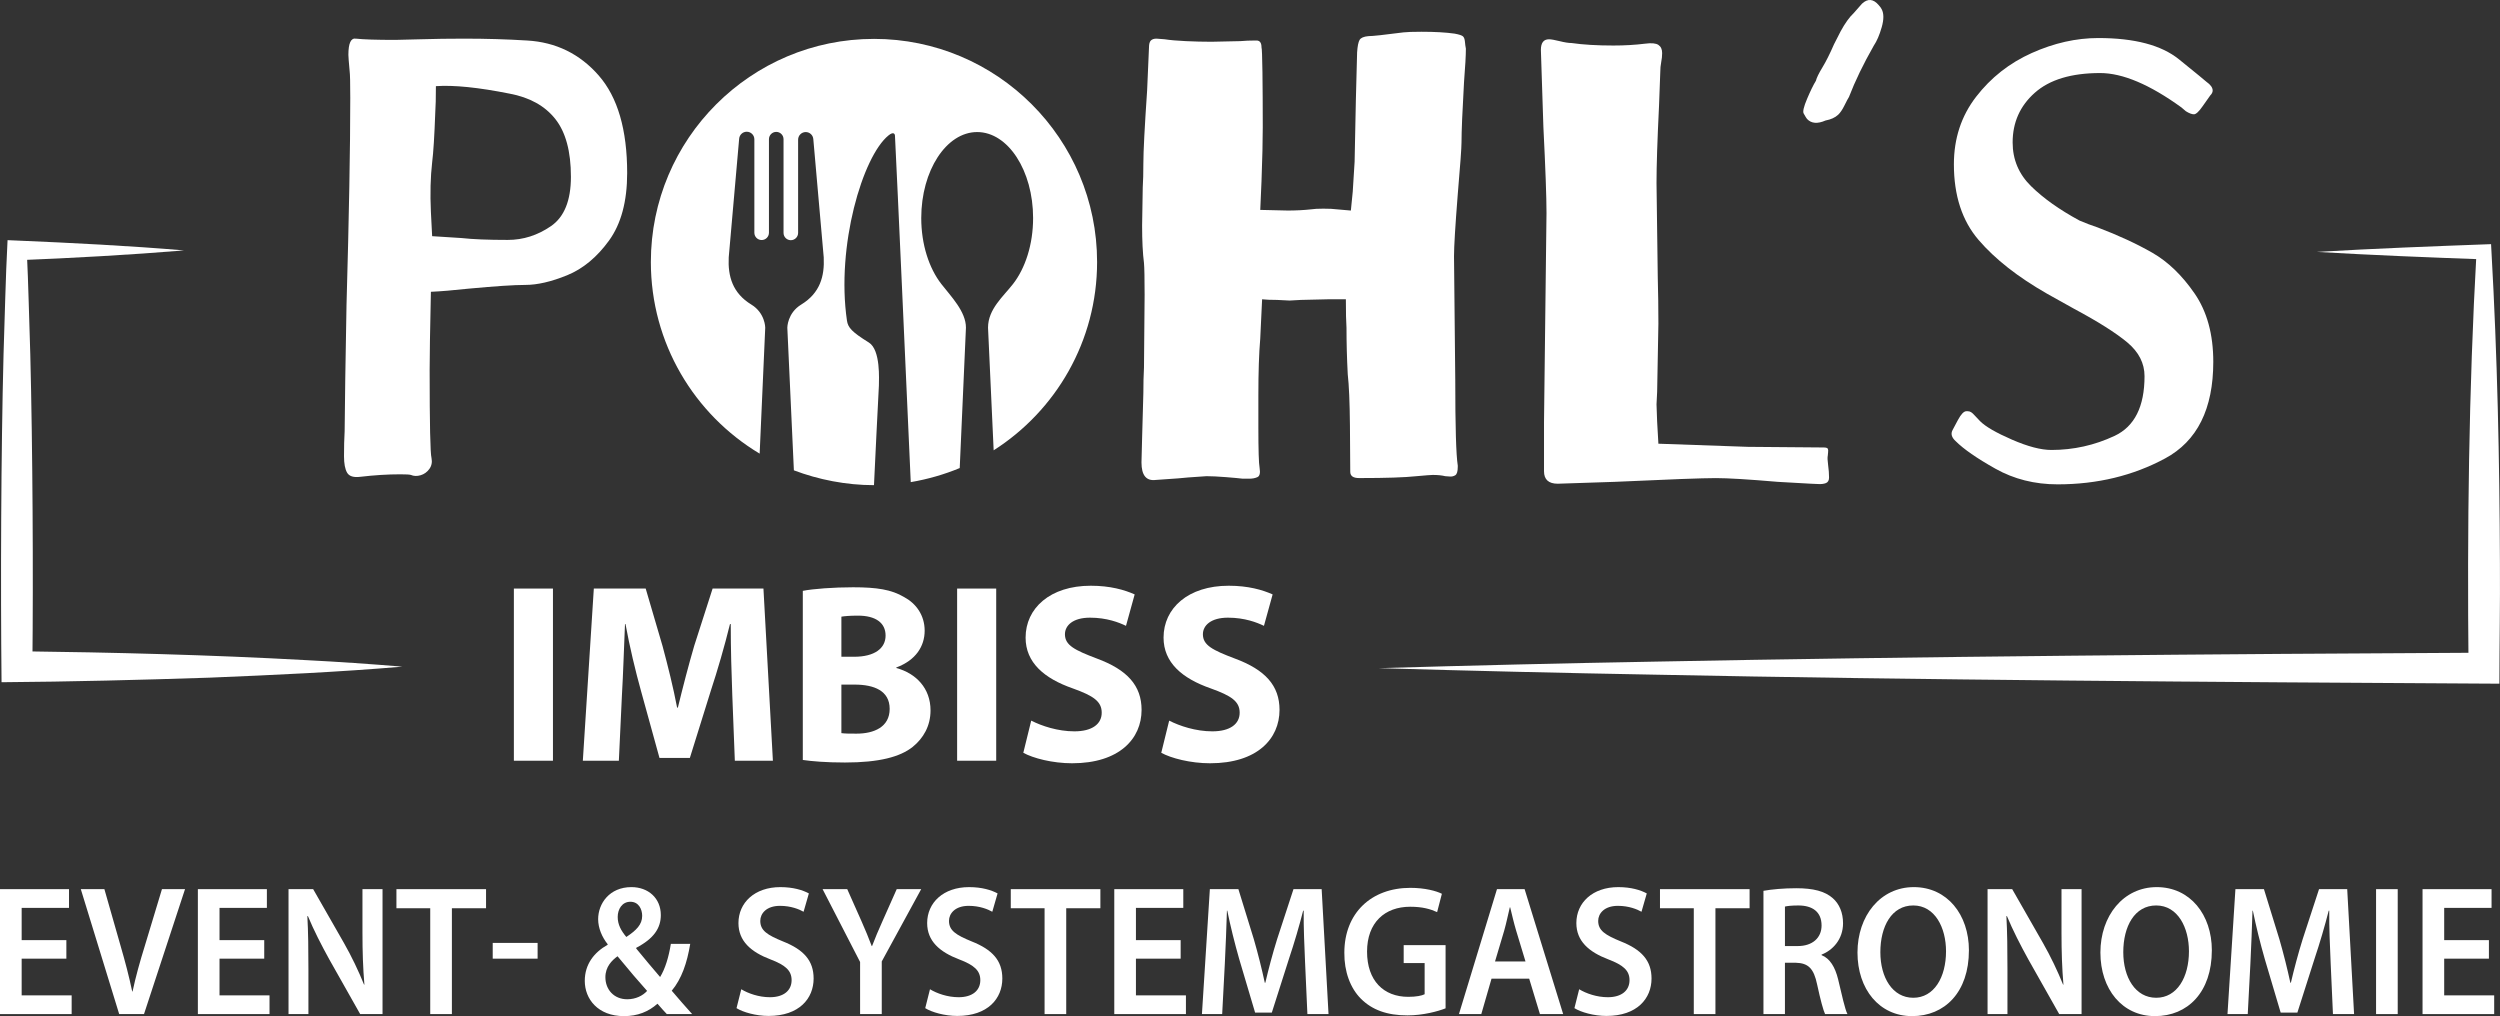 <svg xmlns="http://www.w3.org/2000/svg" id="Ebene_2" data-name="Ebene 2" viewBox="0 0 3724.73 1513.92"><rect x="0" y="0" width="3724.73" height="1513.92" fill="#333333" stroke="none"/><defs><style>      .cls-1 {        fill-rule: evenodd;      }      .cls-1, .cls-2 {        fill: #fff;        stroke-width: 0px;      }    </style></defs><g id="Ebene_1-2" data-name="Ebene 1"><g id="Ebene-1"><path class="cls-2" d="m820.81,336.97c19.86-13.65,29.8-38.18,29.8-73.57,0-37.86-7.77-66.59-23.29-86.14-15.52-19.56-38.19-32.14-67.98-37.73-46.56-9.3-83.21-13.03-109.89-11.17,0,17.39-.32,30.43-.93,39.12-1.25,34.77-2.79,59.6-4.66,74.5-2.49,21.74-3.11,46.26-1.86,73.57l1.86,36.32,43.77,2.79c16.77,1.87,39.73,2.79,68.92,2.79,22.96,0,44.38-6.82,64.26-20.49m71.25-224.44c28.24,32.29,42.37,80.71,42.37,145.28,0,42.23-9.01,75.75-27.01,100.58-18.01,24.84-38.8,42.07-62.39,51.69-23.6,9.63-44.4,14.43-62.39,14.43-16.77,0-45.03,1.86-84.75,5.59-22.98,2.48-41.6,4.04-55.88,4.65-1.25,57.13-1.87,95.92-1.87,116.41,0,80.71.93,124.49,2.79,131.31,1.23,6.21.14,11.64-3.26,16.3-3.42,4.65-7.76,7.77-13.04,9.31-5.28,1.55-10.1,1.4-14.43-.47-1.87-.61-7.15-.93-15.83-.93-18.63,0-38.5,1.24-59.61,3.72-9.93,1.25-16.45-.78-19.55-6.06-3.11-5.26-4.66-13.5-4.66-24.67,0-13.65.31-26.08.94-37.25l.93-78.23,1.86-109.89c3.72-131.62,5.59-234.36,5.59-308.25,0-22.35-.32-35.7-.93-40.04-1.25-13.65-1.87-21.73-1.87-24.21,0-17.38,3.72-25.45,11.18-24.21,11.18,1.25,30.73,1.87,58.67,1.87,4.97,0,17.7-.31,38.19-.94,20.49-.61,41.9-.93,64.25-.93,32.9,0,64.27.93,94.07,2.79,42.83,2.49,78.37,19.88,106.63,52.15"></path><path class="cls-2" d="m1917.65,313.69c13.04,0,25.14-.61,36.32-1.86,3.72-.62,9.62-.94,17.69-.94,8.69,0,15.21.32,19.56.94l21.42,1.86,2.79-27.94,2.79-44.7,1.86-91.28,1.87-71.71c.61-9.31,1.86-15.5,3.72-18.63,1.87-3.1,6.2-4.96,13.04-5.59,6.2,0,23.59-1.86,52.15-5.59,4.97-.6,13.97-.93,27.01-.93,19.87,0,36.32.93,49.36,2.79,6.83,1.25,11.02,2.65,12.58,4.19,1.54,1.56,2.47,4.19,2.79,7.92.31,3.72.77,7.14,1.4,10.24,0,9.94-.93,26.7-2.79,50.3-2.49,43.46-3.72,73.27-3.72,89.4,0,8.08-1.87,33.84-5.59,77.3-3.73,47.19-5.59,77.93-5.59,92.2l1.86,184.4c0,69.53,1.24,112.08,3.73,127.58v1.87c0,6.83-1.25,11.03-3.73,12.57-2.48,1.56-5.27,2.18-8.37,1.87-3.11-.31-5.28-.47-6.52-.47-4.98-1.23-11.18-1.86-18.63-1.86-2.49,0-10.57.62-24.21,1.86-17.39,1.87-45.33,2.79-83.82,2.79h-1.86c-8.7,0-13.04-3.1-13.04-9.31,0-11.78-.16-34.92-.47-69.38-.33-34.46-1.4-59.74-3.26-75.9-1.25-23.59-1.86-46.56-1.86-68.92-.63-9.31-.94-23.58-.94-42.84h-27l-40.05.94-16.76.93-18.63-.93c-9.31,0-16.77-.31-22.35-.94l-2.79,58.68c-1.87,21.74-2.79,49.98-2.79,84.74v47.5c0,33.53.61,53.7,1.87,60.53,1.23,7.46.13,11.96-3.26,13.5-3.42,1.56-7.45,2.34-12.11,2.34h-9.78c-4.98-.61-13.36-1.4-25.14-2.34-11.8-.93-21.42-1.4-28.87-1.4l-27.01,1.87c-4.35.62-20.49,1.87-48.43,3.72-14.29,1.87-21.42-6.82-21.42-26.07l.93-36.32,1.87-67.05c0-13.65.31-26.38.93-38.18l.94-108.04c0-24.83-.33-40.66-.94-47.49-1.86-14.28-2.79-32.9-2.79-55.88l.94-56.81c.6-9.31.93-21.42.93-36.32,0-17.37,1.87-53.39,5.59-108.03l2.79-64.26c0-4.97.93-8.38,2.79-10.25s4.65-2.79,8.37-2.79l12.11.93c8.07,1.25,18.63,2.18,31.67,2.79,13.04.62,25.75.93,38.18.93l42.84-.93c6.82-.61,14.58-.94,23.29-.94h.93c4.96,0,7.45,3.43,7.45,10.25.61,1.24,1.08,13.5,1.4,36.78.31,23.29.47,50.75.47,82.43,0,19.87-.63,46.56-1.87,80.09l-1.86,42.84,40.04.93Z"></path><path class="cls-2" d="m2471.75,158.16c-2.49,50.92-3.72,89.1-3.72,114.55l1.86,140.63c.62,22.36.94,45.33.94,68.92l-1.87,101.51-.93,18.63.93,26.08,1.87,32.59,133.17,4.66,110.83.93h1.86c3.72,0,5.9.63,6.52,1.87.61,1.24.78,2.95.47,5.12-.32,2.18-.47,3.89-.47,5.12-.62,2.49-.47,7.14.47,13.97.93,6.83,1.4,13.04,1.4,18.63,0,4.34-1.56,7.13-4.66,8.37-3.11,1.24-6.99,1.7-11.64,1.4-4.66-.32-8.23-.46-10.71-.46l-49.37-2.79c-43.45-3.72-74.18-5.59-92.19-5.59-19.88,0-70.16,1.87-150.88,5.59l-84.74,2.79c-13.67,0-20.49-6.21-20.49-18.63v-72.64l3.72-311.98c0-23.58-1.55-66.43-4.65-128.52l-3.72-114.55c0-10.55,4.02-15.84,12.1-15.84,3.1,0,8.39.94,15.84,2.79,7.45,1.87,13.34,2.79,17.7,2.79,17.37,2.5,38.18,3.73,62.39,3.73,16.76,0,32.6-.94,47.49-2.79,9.31-1.23,15.84-.61,19.56,1.86,3.72,2.49,5.58,6.52,5.58,12.11,0,4.35-.46,8.85-1.39,13.5-.94,4.66-1.4,9.78-1.4,15.37l-1.87,50.29Z"></path><path class="cls-2" d="m2803.56,40.5c-3.26,11.53-7.22,20.72-11.85,27.58-15.46,27.12-27.79,52.61-36.97,76.44-1.4,2.15-3.63,6.36-6.71,12.6-3.08,6.27-6.21,10.88-9.39,13.84-4.55,4.24-10.8,7.09-18.76,8.56-12.04,5.3-21.24,4.52-27.59-2.3-.84-.9-2.51-3.59-4.98-8.09-1.67-2.68.02-9.98,5.05-21.89,5.03-11.89,9.41-20.86,13.14-26.88,1.04-4.35,4.23-10.94,9.6-19.76,5.36-8.81,11.16-20.35,17.37-34.63l9.92-19.42c6.58-12.07,13.05-21.06,19.41-26.99l12.36-14.06c8.62-8.03,16.95-7.29,24.96,2.2,2.12,2.28,3.57,4.32,4.4,6.1,3.3,6.27,3.31,15.16.04,26.68"></path><path class="cls-2" d="m3246.35,88.32c26.08,21.11,39.73,32.29,40.97,33.53,6.21,4.35,9.32,8.7,9.32,13.04,0,2.49-1.25,4.99-3.73,7.46-1.86,2.49-5.59,7.77-11.17,15.83-5.59,8.08-9.94,12.11-13.04,12.11s-7.15-1.54-12.12-4.66l-6.51-5.59c-47.19-34.13-87.55-51.21-121.07-51.21-42.84,0-75.29,9.78-97.32,29.33-22.05,19.55-33.06,44.24-33.06,74.04,0,25.46,9.15,47.18,27.47,65.19,18.31,18.01,42.37,35.08,72.17,51.21,8.68,3.73,17.7,7.15,27.01,10.25,31.04,11.8,58.2,24.38,81.49,37.72,23.28,13.36,44.23,33.53,62.86,60.54,18.63,27,27.94,61,27.94,101.97,0,70.17-23.91,118.13-71.72,143.89-47.81,25.77-101.2,38.65-160.17,38.65-34.16,0-65.05-7.77-92.68-23.29-27.63-15.5-47.34-29.17-59.14-40.97-6.21-5.59-7.76-11.18-4.65-16.77.61-1.23,3.26-6.19,7.92-14.89,4.66-8.69,8.85-13.05,12.58-13.05h1.87c1.86,0,3.56.47,5.11,1.4,1.55.94,3.41,2.65,5.59,5.13,2.17,2.48,4.8,5.27,7.92,8.37,8.07,8.08,23.9,17.23,47.5,27.48,23.59,10.24,43.15,15.36,58.68,15.36,32.9,0,64.25-6.99,94.05-20.95,29.79-13.97,44.7-43.61,44.7-88.94,0-19.24-8.54-36-25.6-50.29-17.08-14.27-43.63-31.04-79.63-50.3l-40.04-22.35c-43.46-24.82-77.46-51.52-101.98-80.09-24.53-28.55-36.78-66.13-36.78-112.69,0-38.48,11.02-72.01,33.06-100.57,22.03-28.56,49.66-50.3,82.88-65.2,33.21-14.9,66.27-22.35,99.18-22.35,54.01,0,94.05,10.57,120.13,31.66"></path><path class="cls-1" d="m1302.16,57.95c-183.48,0-332.45,148.96-332.45,332.45,0,121.03,64.82,227.05,161.62,285.2.04.02.44.25.48.27,4.2-93.72,8.31-187.68,8.31-187.68,0,0,0-21.76-20.68-34.39-28.11-17.15-35.06-42.2-33.72-70.27,0,0,12.1-137.7,15.55-176.93.51-5.84,5.4-10.32,11.26-10.32h.08c3,0,5.87,1.19,7.99,3.31s3.31,5,3.31,7.99v139.18c0,6,4.86,10.86,10.86,10.86,2.88,0,5.65-1.15,7.69-3.19s3.19-4.8,3.19-7.68v-139.37c0-2.88,1.14-5.65,3.18-7.69,2.04-2.04,4.8-3.19,7.69-3.19s5.65,1.15,7.69,3.19c2.04,2.04,3.18,4.8,3.18,7.69v139.61c0,6,4.86,10.87,10.86,10.87h0c6,0,10.86-4.87,10.86-10.87v-138.88c0-3.01,1.2-5.9,3.32-8.02,2.12-2.13,5.02-3.33,8.02-3.33h0c5.88,0,10.78,4.49,11.29,10.35,3.46,39.19,15.54,176.41,15.54,176.41,1.34,28.07-5.45,53.12-33.57,70.27-20.68,12.62-20.68,34.39-20.68,34.39,0,0,5.04,111.38,9.77,212.56,36.61,13.89,77.89,22.1,119.35,22.1h0c2.3-51.4,5.36-108.65,7.33-148.45,0-8.34,2.82-52.99-14.92-64.03-25.34-15.76-31.12-22.19-32.67-32.66-16.25-110.97,23.3-244.65,61.89-275.93,7.66-6.2,9.51-2.03,9.64.36,3.86,76.31,16.2,354.14,23.51,516.19,25.09-4.23,50.1-11.44,72.95-20.96h.02c4.52-100.27,9.27-209.19,9.27-209.19,0-24.01-22.22-46.46-36.7-65.08-18.26-23.51-29.89-58.8-29.89-98.25,0-70.69,37.34-128.09,83.32-128.09s83.33,57.4,83.33,128.09c0,39.44-11.63,74.74-29.89,98.25-14.47,18.63-37.26,37.43-37.26,65.08,0,0,4.11,90.69,8.38,182.76,92.62-59.03,154.11-162.67,154.11-280.54,0-183.48-148.96-332.45-332.45-332.45"></path><rect class="cls-2" x="765.61" y="876.89" width="58.23" height="256.51"></rect><path class="cls-2" d="m1091.02,1035.2c-1.15-30.83-2.29-68.12-2.29-105.41h-1.14c-7.99,32.73-18.65,69.27-28.55,99.33l-31.21,100.09h-45.28l-27.4-99.34c-8.37-30.06-17.12-66.59-23.22-100.08h-.76c-1.52,34.63-2.66,74.2-4.57,106.18l-4.56,97.43h-53.67l16.37-256.52h77.27l25.11,85.64c7.99,29.68,15.98,61.65,21.69,91.71h1.15c7.23-29.68,15.98-63.55,24.36-92.09l27.39-85.26h75.74l14.08,256.52h-56.71l-3.8-98.2Z"></path><path class="cls-2" d="m1253.58,1092.29c5.71.77,12.56.77,22.45.77,26.26,0,49.48-9.9,49.48-36.92s-23.22-36.16-52.15-36.16h-19.78v72.31Zm0-113.79h19.03c30.45,0,46.81-12.56,46.81-31.58s-14.84-29.69-41.1-29.69c-12.57,0-19.79.76-24.74,1.52v59.75Zm-57.47-98.19c15.23-3.04,46.06-5.33,74.98-5.33,35.39,0,57.09,3.43,75.73,14.46,17.89,9.51,30.83,27.02,30.83,50.24s-13.32,44.14-42.24,54.79v.77c29.3,7.99,50.99,30.07,50.99,63.18,0,23.22-10.65,41.49-26.64,54.42-18.65,14.84-49.86,23.22-100.86,23.22-28.55,0-49.86-1.9-62.8-3.8v-251.95Z"></path><rect class="cls-2" x="1426.01" y="876.89" width="58.23" height="256.51"></rect><path class="cls-2" d="m1536.4,1073.64c15.61,7.99,39.59,15.98,64.33,15.98,26.64,0,40.71-11.04,40.71-27.77s-12.18-25.12-43.01-36.17c-42.62-14.84-70.4-38.43-70.4-75.73,0-43.77,36.53-77.27,97.06-77.27,28.91,0,50.23,6.1,65.45,12.94l-12.93,46.82c-10.28-4.96-28.54-12.18-53.66-12.18s-37.3,11.42-37.3,24.74c0,16.37,14.46,23.59,47.58,36.15,45.28,16.75,66.6,40.34,66.6,76.5,0,43-33.12,79.54-103.53,79.54-29.3,0-58.23-7.61-72.68-15.61l11.79-47.95Z"></path><path class="cls-2" d="m1741.93,1073.64c15.6,7.99,39.59,15.98,64.32,15.98,26.65,0,40.72-11.04,40.72-27.77s-12.18-25.12-43.01-36.17c-42.62-14.84-70.4-38.43-70.4-75.73,0-43.77,36.53-77.27,97.05-77.27,28.92,0,50.24,6.1,65.46,12.94l-12.93,46.82c-10.28-4.96-28.54-12.18-53.66-12.18s-37.3,11.42-37.3,24.74c0,16.37,14.46,23.59,47.58,36.15,45.28,16.75,66.59,40.34,66.59,76.5,0,43-33.11,79.54-103.52,79.54-29.3,0-58.23-7.61-72.68-15.61l11.79-47.95Z"></path><path class="cls-2" d="m274.05,373.1c-80.19,6.64-168.16,11.49-248.84,14.67l14.67-14.67c2.53,51.68,3.46,103.36,5.25,155.04,3.51,138.08,4.58,327,3.1,465.11l-23.03-23.03c143.63,1.8,287.24,5.39,430.69,13.3,47.85,2.45,95.71,5.74,143.56,9.72-95.62,8.14-191.33,12.43-287.13,16.39-103.28,3.43-206.68,6.03-310.02,6.82-1.51-147.34-.82-340.89,2.97-488.32,1.93-56.74,2.99-113.59,5.99-170.32l13.94.6c80.77,3.42,168.57,7.81,248.84,14.67"></path><path class="cls-2" d="m3452.05,375.31c86.42-5.09,172.89-8.37,259.37-11.56l.61,11.56c8.75,154.92,12.07,309.99,12.6,465.11.4,59.29-.75,118.88-.81,178.2l-22.93-.13c-382.79-2.12-854.61-5.48-1235.26-13.3-137.26-2.45-274.5-5.74-411.75-9.72,137.25-3.98,274.5-7.27,411.75-9.72,379.91-7.51,853.1-11.5,1235.26-13.3l-23.03,23.03c-2.11-206.79.32-413.62,11.89-620.15l11.14,11.14c-82.98-2.97-165.93-6.3-248.84-11.14"></path><path class="cls-2" d="m98.89,1428.3H32.26v54.69h74.49v27.89H0v-186.14h102.82v27.9H32.26v48.05h66.62v27.61Z"></path><path class="cls-2" d="m177.57,1510.88l-57.18-186.14h35.14l24.13,84.51c6.82,23.47,12.6,45.28,17.31,67.93h.53c4.72-22.08,11.02-44.73,18.1-67.38l25.7-85.06h34.37l-61.12,186.14h-36.98Z"></path><path class="cls-2" d="m393.68,1428.3h-66.62v54.69h74.49v27.89h-106.75v-186.14h102.82v27.9h-70.56v48.05h66.62v27.61Z"></path><path class="cls-2" d="m429.87,1510.88v-186.14h36.71l45.64,79.81c11.8,20.71,22.03,42.26,30.16,62.41h.54c-2.11-24.86-2.89-48.88-2.89-77.32v-64.9h29.9v186.14h-33.31l-46.16-81.75c-11.28-20.43-23.09-43.36-31.74-64.35l-.79.28c1.31,24.02,1.58,48.61,1.58,79.26v66.56h-29.64Z"></path><path class="cls-2" d="m641,1353.18h-50.36v-28.45h133.51v28.45h-50.89v157.69h-32.26v-157.69Z"></path><rect class="cls-2" x="734.09" y="1404.83" width="66.88" height="23.47"></rect><path class="cls-2" d="m920.31,1366.16c0,11.33,4.99,20.44,12.85,29.82,14.95-9.93,23.61-18.49,23.61-31.48,0-9.94-5.25-20.98-17.58-20.98s-18.88,11.04-18.88,22.64m43.81,110.2c-10.76-11.89-27.55-31.49-44.06-51.65-8.39,6.08-18.1,15.75-18.1,31.21,0,18.51,12.85,32.87,32.52,32.87,12.59,0,23.09-5.24,29.64-12.42m29.37,34.51c-4.46-4.69-8.65-9.39-13.9-15.47-13.38,11.88-29.64,18.51-49.84,18.51-39.09,0-58.5-25.69-58.5-52.48,0-24.86,13.91-42.52,34.1-53.86v-.82c-8.39-10.49-14.17-24.03-14.17-37.28,0-23.2,16.79-47.79,49.58-47.79,24.91,0,43.8,16.31,43.8,41.71,0,19.32-10.49,35.07-36.46,48.6l-.27,1.1c12.34,14.92,25.98,31.49,35.67,42.54,7.61-12.43,12.86-29.83,16-49.43h28.86c-4.73,28.72-12.85,52.19-27.54,69.86,9.7,11.33,19.4,22.65,30.42,34.8h-37.77Z"></path><path class="cls-2" d="m1104.41,1473.87c10.49,6.35,26.22,11.87,42.75,11.87,20.72,0,32.25-10.21,32.25-25.4,0-14.09-8.91-22.37-31.47-30.93-29.11-11.04-47.73-27.33-47.73-54.13,0-30.38,24.13-53.57,62.41-53.57,19.15,0,33.32,4.41,42.5,9.39l-7.87,27.33c-6.3-3.59-18.63-8.82-35.14-8.82-20.46,0-29.38,11.6-29.38,22.37,0,14.36,10.23,20.98,33.84,30.66,30.68,12.15,45.63,28.44,45.63,55.22,0,29.82-21.51,55.78-67.14,55.78-18.63,0-38.03-5.51-47.74-11.6l7.08-28.16Z"></path><path class="cls-2" d="m1281.45,1510.88v-77.6l-55.87-108.53h36.72l21.24,47.78c6.04,13.8,10.49,24.3,15.22,37h.52c4.47-11.87,9.45-23.47,15.48-37l21.25-47.78h36.46l-58.75,107.71v78.42h-32.26Z"></path><path class="cls-2" d="m1385.57,1473.87c10.49,6.35,26.22,11.87,42.75,11.87,20.72,0,32.25-10.21,32.25-25.4,0-14.09-8.91-22.37-31.47-30.93-29.11-11.04-47.73-27.33-47.73-54.13,0-30.38,24.13-53.57,62.41-53.57,19.15,0,33.32,4.41,42.5,9.39l-7.87,27.33c-6.3-3.59-18.63-8.82-35.14-8.82-20.46,0-29.38,11.6-29.38,22.37,0,14.36,10.23,20.98,33.84,30.66,30.68,12.15,45.63,28.44,45.63,55.22,0,29.82-21.51,55.78-67.14,55.78-18.63,0-38.03-5.51-47.74-11.6l7.08-28.16Z"></path><path class="cls-2" d="m1556.3,1353.18h-50.36v-28.45h133.51v28.45h-50.89v157.69h-32.26v-157.69Z"></path><path class="cls-2" d="m1759.04,1428.3h-66.62v54.69h74.49v27.89h-106.75v-186.14h102.82v27.9h-70.56v48.05h66.62v27.61Z"></path><path class="cls-2" d="m1944.46,1434.93c-1.04-24.03-2.36-53.02-2.1-78.16h-.79c-5.76,22.64-13.11,47.77-20.98,71.25l-25.71,80.64h-24.91l-23.61-79.53c-6.81-23.76-13.11-49.16-17.83-72.36h-.53c-.78,24.3-1.83,53.85-3.15,79.26l-3.93,74.84h-30.16l11.8-186.15h42.5l23.08,74.85c6.3,21.81,11.8,43.91,16.26,64.62h.79c4.72-20.17,10.75-43.09,17.57-64.91l24.39-74.57h41.97l10.23,186.15h-31.48l-3.41-75.95Z"></path><path class="cls-2" d="m2153.75,1502.31c-11.27,4.42-33.31,10.5-56.91,10.5-29.9,0-52.47-8.01-69.26-24.86-15.73-15.75-24.91-40.32-24.65-68.49,0-58.83,39.87-96.66,98.37-96.66,21.76,0,38.81,4.69,46.95,8.83l-7.08,27.33c-9.7-4.42-21.52-8.01-40.13-8.01-37.77,0-64.27,23.49-64.27,66.84s24.66,67.38,61.38,67.38c11.54,0,20.2-1.66,24.4-3.87v-46.39h-31.21v-26.79h62.42v94.17Z"></path><path class="cls-2" d="m2272.82,1432.45l-13.9-45.84c-3.42-11.33-6.3-24.03-8.92-34.8h-.53c-2.62,10.77-5.24,23.76-8.39,34.8l-13.64,45.84h45.38Zm-50.62,25.69l-15.22,52.74h-33.31l56.66-186.14h41.17l57.44,186.14h-34.62l-16-52.74h-56.12Z"></path><path class="cls-2" d="m2352.8,1473.87c10.5,6.35,26.22,11.87,42.75,11.87,20.72,0,32.26-10.21,32.26-25.4,0-14.09-8.92-22.37-31.47-30.93-29.11-11.04-47.74-27.33-47.74-54.13,0-30.38,24.13-53.57,62.42-53.57,19.15,0,33.31,4.41,42.49,9.39l-7.87,27.33c-6.29-3.59-18.62-8.82-35.14-8.82-20.45,0-29.37,11.6-29.37,22.37,0,14.36,10.22,20.98,33.83,30.66,30.68,12.15,45.64,28.44,45.64,55.22,0,29.82-21.51,55.78-67.15,55.78-18.62,0-38.03-5.51-47.73-11.6l7.07-28.16Z"></path><path class="cls-2" d="m2523.55,1353.18h-50.36v-28.45h133.51v28.45h-50.89v157.69h-32.25v-157.69Z"></path><path class="cls-2" d="m2659.39,1409.52h19.15c21.76,0,35.4-12.16,35.4-30.65,0-20.44-13.64-29.82-34.62-29.82-10.23,0-16.79.82-19.94,1.65v58.82Zm-32.01-82.3c12.07-2.2,30.18-3.86,48.79-3.86,25.44,0,42.75,4.41,54.55,14.91,9.7,8.56,15.22,21.54,15.22,37.28,0,24.03-15.48,40.32-32.01,46.67v.83c12.6,4.98,20.2,17.96,24.65,35.9,5.51,23.2,10.23,44.74,13.91,51.92h-33.32c-2.61-5.52-6.81-20.71-11.79-43.91-5-24.3-13.39-32.03-31.75-32.58h-16.26v76.49h-32.01v-183.66Z"></path><path class="cls-2" d="m2801.53,1418.63c0,37.83,18.11,67.94,49.05,67.94s48.79-30.38,48.79-69.32c0-35.08-16.53-68.21-48.79-68.21s-49.05,31.2-49.05,69.59m131.94-2.76c0,62.4-35.94,98.04-84.71,98.04s-81.32-40.04-81.32-94.72,34.1-97.49,83.94-97.49,82.1,41.16,82.1,94.18"></path><path class="cls-2" d="m2961.25,1510.88v-186.14h36.72l45.63,79.81c11.81,20.71,22.03,42.26,30.17,62.41h.53c-2.1-24.86-2.88-48.88-2.88-77.32v-64.9h29.9v186.14h-33.32l-46.16-81.75c-11.28-20.43-23.09-43.36-31.74-64.35l-.78.28c1.3,24.02,1.57,48.61,1.57,79.26v66.56h-29.64Z"></path><path class="cls-2" d="m3163.46,1418.63c0,37.83,18.11,67.94,49.05,67.94s48.79-30.38,48.79-69.32c0-35.08-16.53-68.21-48.79-68.21s-49.05,31.2-49.05,69.59m131.94-2.76c0,62.4-35.94,98.04-84.71,98.04s-81.32-40.04-81.32-94.72,34.1-97.49,83.94-97.49,82.1,41.16,82.1,94.18"></path><path class="cls-2" d="m3472.44,1434.93c-1.04-24.03-2.36-53.02-2.1-78.16h-.79c-5.76,22.64-13.11,47.77-20.98,71.25l-25.71,80.64h-24.91l-23.6-79.53c-6.82-23.76-13.11-49.16-17.84-72.36h-.53c-.78,24.3-1.83,53.85-3.14,79.26l-3.93,74.84h-30.18l11.81-186.15h42.49l23.09,74.85c6.3,21.81,11.81,43.91,16.27,64.62h.78c4.72-20.17,10.75-43.09,17.57-64.91l24.39-74.57h41.97l10.23,186.15h-31.48l-3.41-75.95Z"></path><rect class="cls-2" x="3540.08" y="1324.74" width="32.26" height="186.14"></rect><path class="cls-2" d="m3708.2,1428.3h-66.62v54.69h74.49v27.89h-106.75v-186.14h102.82v27.9h-70.56v48.05h66.62v27.61Z"></path></g></g></svg>